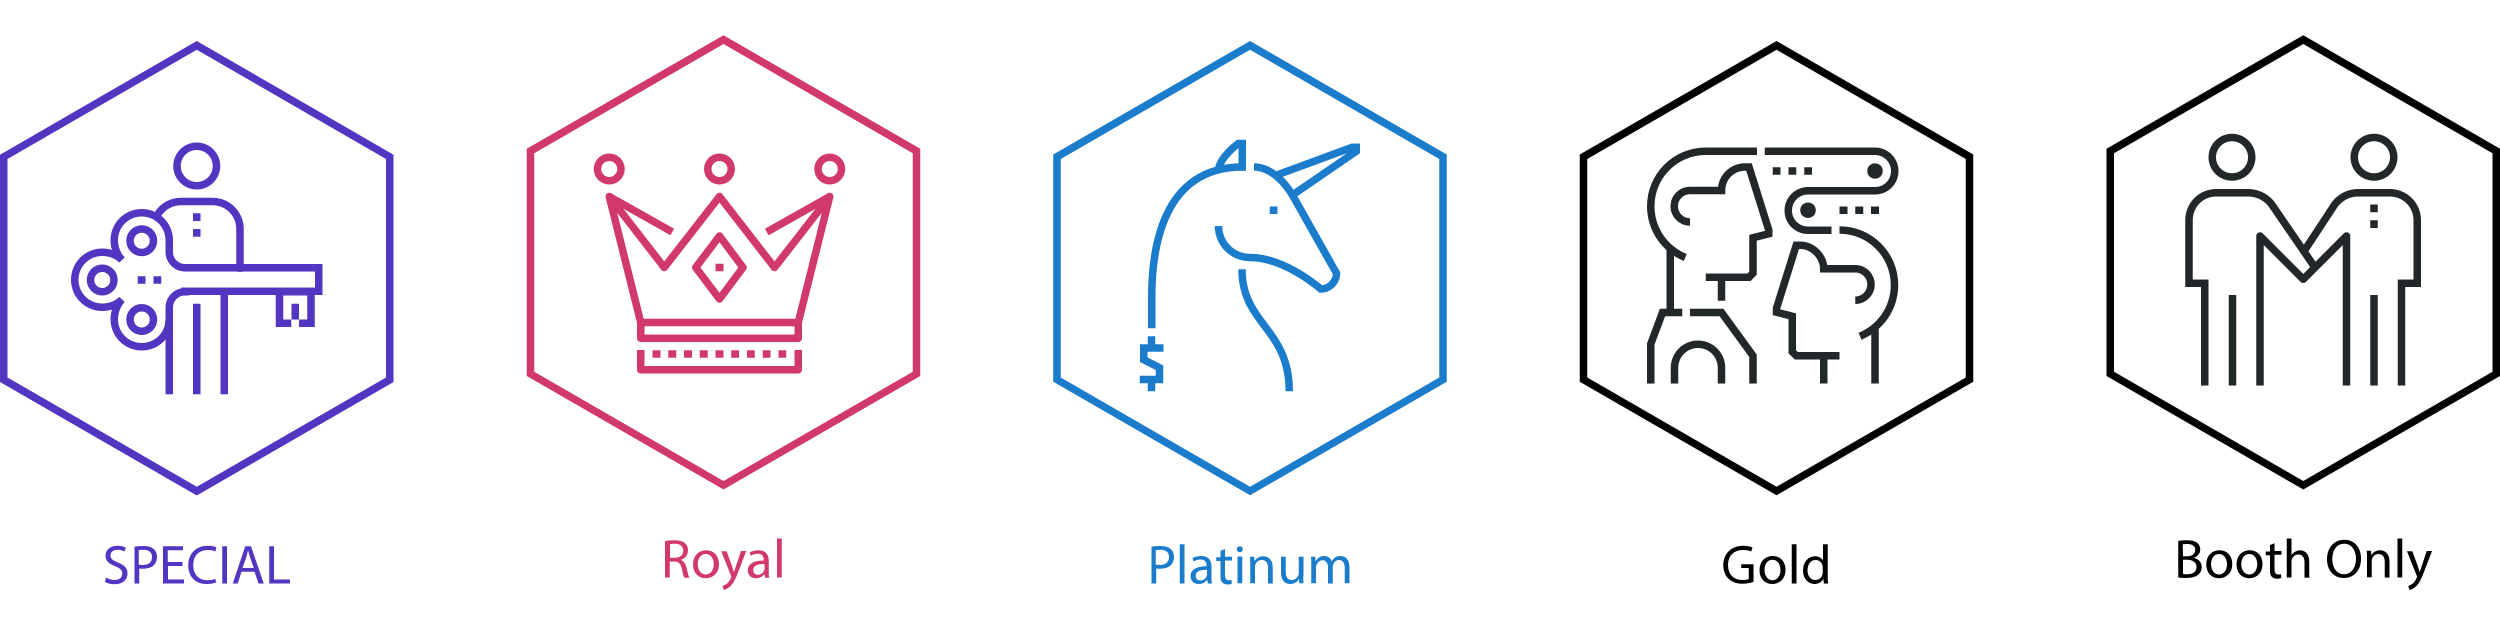 <?xml version="1.0" encoding="utf-8"?>
<!-- Generator: Adobe Illustrator 22.1.0, SVG Export Plug-In . SVG Version: 6.00 Build 0)  -->
<svg version="1.1" id="Layer_1" xmlns="http://www.w3.org/2000/svg" xmlns:xlink="http://www.w3.org/1999/xlink" x="0px" y="0px"
	 viewBox="0 0 1000 250" style="enable-background:new 0 0 1000 250;" xml:space="preserve">
<style type="text/css">
	.st0{fill:#5235C1;}
	.st1{fill:none;stroke:#5235C1;stroke-width:3;stroke-linejoin:round;stroke-miterlimit:10;}
	.st2{fill:none;stroke:#5235C1;stroke-width:3;stroke-linecap:round;stroke-linejoin:round;stroke-miterlimit:10;}
	.st3{fill:none;stroke:#5235C1;stroke-width:3;stroke-miterlimit:10;}
	.st4{fill:#D1396B;}
	.st5{fill:none;stroke:#D1396B;stroke-width:3;stroke-linejoin:round;stroke-miterlimit:10;}
	.st6{fill:#1B7CCC;}
	.st7{fill:none;stroke:#1B7CCC;stroke-width:3;stroke-miterlimit:10;}
	.st8{fill:none;stroke:#222829;stroke-width:3;stroke-miterlimit:10;}
	.st9{fill:none;stroke:#222829;stroke-width:3;stroke-linejoin:round;stroke-miterlimit:10;}
</style>
<g>
	<g>
		<g>
			<path class="st0" d="M78.7,19.9l75.7,43.7V151l-75.7,43.7L3,151V63.6L78.7,19.9 M78.7,16.4L0,61.9v90.9l78.7,45.4l78.7-45.4V61.9
				L78.7,16.4L78.7,16.4z"/>
		</g>
		<g>
			<g>
				<g>
					<g>
						<line class="st1" x1="78.7" y1="157.7" x2="78.7" y2="121.5"/>
						<circle class="st1" cx="78.7" cy="66.4" r="7.9"/>
						<line class="st1" x1="89.7" y1="116.7" x2="89.7" y2="157.7"/>
						<path class="st2" d="M63.4,85.3c2-2.9,5.3-4.7,9-4.7H85c6.1,0,11,4.9,11,11v15.7"/>
						<line class="st1" x1="67.7" y1="157.7" x2="67.7" y2="127.8"/>
					</g>
					<g>
						<path class="st3" d="M74,116.7c-3.5,0-6.3,2.8-6.3,6.3v4.7c0,6.1-4.9,11-11,11s-11-4.9-11-11c0-3,1.2-5.9,3.1-7.9
							c-2,2-4.8,3.1-7.9,3.1c-6.1,0-11-4.9-11-11s4.9-11,11-11c3.1,0,5.9,1.1,7.9,3.1c-1.9-2-3.1-4.9-3.1-7.9c0-6.1,4.9-11,11-11
							s11,4.9,11,11v4.7c0,3.5,2.8,6.3,6.3,6.3h53.5v9.4H74V116.7z"/>
						<circle class="st1" cx="56.7" cy="96.3" r="4.7"/>
						<circle class="st1" cx="56.7" cy="127.8" r="4.7"/>
						<circle class="st1" cx="40.9" cy="112" r="4.7"/>
						<line class="st1" x1="58.2" y1="112" x2="55.1" y2="112"/>
						<line class="st1" x1="64.5" y1="112" x2="61.4" y2="112"/>
						<polyline class="st3" points="116.5,129.3 111.8,129.3 111.8,116.7 124.4,116.7 124.4,129.3 119.6,129.3 						"/>
						<line class="st1" x1="118.1" y1="127.8" x2="118.1" y2="121.5"/>
					</g>
					<line class="st1" x1="78.7" y1="85.3" x2="78.7" y2="88.4"/>
					<line class="st1" x1="78.7" y1="91.6" x2="78.7" y2="94.7"/>
				</g>
			</g>
		</g>
		<g>
			<path class="st0" d="M42.4,231c0.9,0.5,2.1,1,3.4,1c2,0,3.1-1,3.1-2.5c0-1.4-0.8-2.2-2.8-3c-2.4-0.9-3.9-2.1-3.9-4.2
				c0-2.3,1.9-4,4.8-4c1.5,0,2.6,0.4,3.3,0.7l-0.5,1.6c-0.5-0.3-1.5-0.7-2.8-0.7c-2,0-2.8,1.2-2.8,2.2c0,1.4,0.9,2.1,3,2.9
				c2.5,1,3.8,2.2,3.8,4.4c0,2.3-1.7,4.3-5.2,4.3c-1.4,0-3-0.4-3.8-0.9L42.4,231z"/>
			<path class="st0" d="M53.6,218.7c0.9-0.2,2.1-0.3,3.7-0.3c1.9,0,3.3,0.4,4.2,1.2c0.8,0.7,1.3,1.8,1.3,3.1s-0.4,2.4-1.1,3.2
				c-1,1.1-2.7,1.6-4.5,1.6c-0.6,0-1.1,0-1.5-0.1v6h-1.9v-14.7H53.6z M55.5,225.8c0.4,0.1,0.9,0.2,1.6,0.2c2.3,0,3.7-1.1,3.7-3.2
				c0-2-1.4-2.9-3.5-2.9c-0.8,0-1.5,0.1-1.8,0.2V225.8z"/>
			<path class="st0" d="M73,226.4h-5.8v5.4h6.4v1.6h-8.4v-14.9h8v1.6h-6.1v4.7H73V226.4z"/>
			<path class="st0" d="M86.5,232.9c-0.7,0.4-2.1,0.7-3.9,0.7c-4.2,0-7.3-2.6-7.3-7.5c0-4.7,3.2-7.8,7.8-7.8c1.9,0,3,0.4,3.5,0.7
				l-0.5,1.6c-0.7-0.4-1.8-0.6-3-0.6c-3.5,0-5.8,2.2-5.8,6.1c0,3.6,2.1,6,5.7,6c1.2,0,2.4-0.2,3.1-0.6L86.5,232.9z"/>
			<path class="st0" d="M90.8,218.5v14.9h-1.9v-14.9H90.8z"/>
			<path class="st0" d="M96.6,228.7l-1.5,4.7h-2l5-14.9h2.3l5.1,14.9h-2.1l-1.6-4.7H96.6z M101.5,227.2l-1.5-4.3
				c-0.3-1-0.6-1.9-0.8-2.7l0,0c-0.2,0.9-0.5,1.8-0.7,2.7l-1.5,4.3H101.5z"/>
			<path class="st0" d="M107.7,218.5h1.9v13.3h6.4v1.6h-8.3V218.5z"/>
		</g>
	</g>
	<g>
		<g>
			<path class="st4" d="M289.4,17.6l75.7,43.7v87.4l-75.7,43.7l-75.7-43.7V61.3L289.4,17.6 M289.4,14.1l-78.7,45.4v90.9l78.7,45.4
				l78.7-45.4V59.5L289.4,14.1L289.4,14.1z"/>
		</g>
		<g>
			<path class="st4" d="M266,216.4c1-0.2,2.4-0.3,3.7-0.3c2.1,0,3.4,0.4,4.3,1.2c0.8,0.7,1.2,1.7,1.2,2.8c0,2-1.2,3.3-2.8,3.8v0.1
				c1.1,0.4,1.8,1.5,2.2,3c0.5,2.1,0.8,3.5,1.1,4.1h-2c-0.2-0.4-0.6-1.7-1-3.6c-0.4-2.1-1.2-2.8-3-2.9h-1.8v6.4H266V216.4z
				 M267.9,223.1h2c2.1,0,3.4-1.1,3.4-2.8c0-1.9-1.4-2.8-3.4-2.8c-0.9,0-1.6,0.1-1.9,0.2v5.4H267.9z"/>
			<path class="st4" d="M287.6,225.6c0,3.9-2.7,5.7-5.3,5.7c-2.9,0-5.1-2.1-5.1-5.5c0-3.6,2.3-5.7,5.3-5.7S287.6,222.3,287.6,225.6z
				 M279.1,225.7c0,2.3,1.3,4.1,3.2,4.1c1.9,0,3.2-1.7,3.2-4.1c0-1.8-0.9-4.1-3.2-4.1C280.1,221.6,279.1,223.7,279.1,225.7z"/>
			<path class="st4" d="M290.6,220.4l2.3,6.3c0.2,0.7,0.5,1.5,0.7,2.2l0,0c0.2-0.6,0.4-1.5,0.7-2.2l2.1-6.3h2.1l-2.9,7.6
				c-1.4,3.7-2.3,5.5-3.7,6.7c-0.9,0.8-1.9,1.2-2.4,1.3l-0.5-1.6c0.5-0.2,1.1-0.5,1.7-0.9c0.5-0.4,1.2-1.2,1.6-2.2
				c0.1-0.2,0.2-0.4,0.2-0.5s0-0.3-0.1-0.5l-3.9-9.8h2.1V220.4z"/>
			<path class="st4" d="M306,231l-0.2-1.3h-0.1c-0.6,0.8-1.7,1.6-3.3,1.6c-2.2,0-3.3-1.5-3.3-3.1c0-2.6,2.3-4,6.4-4V224
				c0-0.9-0.2-2.5-2.4-2.5c-1,0-2,0.3-2.8,0.8l-0.4-1.3c0.9-0.6,2.2-0.9,3.5-0.9c3.3,0,4.1,2.2,4.1,4.4v4c0,0.9,0,1.8,0.2,2.6H306
				V231z M305.8,225.6c-2.1,0-4.5,0.3-4.5,2.4c0,1.3,0.8,1.9,1.8,1.9c1.4,0,2.3-0.9,2.6-1.8c0.1-0.2,0.1-0.4,0.1-0.6V225.6z"/>
			<path class="st4" d="M310.8,215.4h1.9V231h-1.9V215.4z"/>
		</g>
		<g>
			<g>
				<polygon class="st5" points="319.3,129 319.3,135.3 256.3,135.3 256.3,129 243.7,78.6 265.7,107 287.8,78.6 309.8,107 
					331.9,78.6 				"/>
				<circle class="st5" cx="243.7" cy="67.6" r="4.7"/>
				<circle class="st5" cx="331.9" cy="67.6" r="4.7"/>
				<circle class="st5" cx="287.8" cy="67.6" r="4.7"/>
				<polygon class="st5" points="287.8,119.6 278.3,107 287.8,94.4 297.2,107 				"/>
				<polyline class="st5" points="256.3,140 256.3,147.9 319.3,147.9 319.3,140 				"/>
				<line class="st5" x1="261" y1="141.6" x2="264.2" y2="141.6"/>
				<line class="st5" x1="267.3" y1="141.6" x2="270.5" y2="141.6"/>
				<line class="st5" x1="273.6" y1="141.6" x2="276.8" y2="141.6"/>
				<line class="st5" x1="279.9" y1="141.6" x2="283.1" y2="141.6"/>
				<line class="st5" x1="286.2" y1="141.6" x2="289.4" y2="141.6"/>
				<line class="st5" x1="292.5" y1="141.6" x2="295.6" y2="141.6"/>
				<line class="st5" x1="298.8" y1="141.6" x2="301.9" y2="141.6"/>
				<line class="st5" x1="305.1" y1="141.6" x2="308.2" y2="141.6"/>
				<line class="st5" x1="311.4" y1="141.6" x2="314.5" y2="141.6"/>
				<line class="st5" x1="243.7" y1="78.6" x2="268.9" y2="92.8"/>
				<line class="st5" x1="331.9" y1="78.6" x2="306.7" y2="92.8"/>
				<line class="st5" x1="256.3" y1="129" x2="319.3" y2="129"/>
				<line class="st5" x1="286.2" y1="107" x2="289.4" y2="107"/>
			</g>
		</g>
	</g>
	<g>
		<g>
			<path class="st6" d="M500,19.9l75.7,43.7V151L500,194.7L424.3,151V63.6L500,19.9 M500,16.4l-78.7,45.4v90.9l78.7,45.4l78.7-45.4
				V61.8L500,16.4L500,16.4z"/>
		</g>
		<g>
			<path class="st6" d="M460.4,218.7c0.9-0.2,2.1-0.3,3.7-0.3c1.9,0,3.3,0.4,4.2,1.2c0.8,0.7,1.3,1.8,1.3,3.1s-0.4,2.4-1.1,3.2
				c-1,1.1-2.7,1.6-4.5,1.6c-0.6,0-1.1,0-1.5-0.1v6h-1.9v-14.7H460.4z M462.3,225.8c0.4,0.1,0.9,0.2,1.6,0.2c2.3,0,3.7-1.1,3.7-3.2
				c0-2-1.4-2.9-3.5-2.9c-0.8,0-1.5,0.1-1.8,0.2L462.3,225.8L462.3,225.8z"/>
			<path class="st6" d="M471.9,217.7h1.9v15.7h-1.9V217.7z"/>
			<path class="st6" d="M483.1,233.3l-0.2-1.3h-0.1c-0.6,0.8-1.7,1.6-3.3,1.6c-2.2,0-3.3-1.5-3.3-3.1c0-2.6,2.3-4,6.4-4v-0.2
				c0-0.9-0.2-2.5-2.4-2.5c-1,0-2,0.3-2.8,0.8l-0.4-1.3c0.9-0.6,2.2-0.9,3.5-0.9c3.3,0,4.1,2.2,4.1,4.4v4c0,0.9,0,1.8,0.2,2.6h-1.7
				V233.3z M482.8,227.9c-2.1,0-4.5,0.3-4.5,2.4c0,1.3,0.8,1.9,1.8,1.9c1.4,0,2.3-0.9,2.6-1.8c0.1-0.2,0.1-0.4,0.1-0.6V227.9z"/>
			<path class="st6" d="M490,219.6v3.1h2.8v1.5H490v5.8c0,1.3,0.4,2.1,1.5,2.1c0.5,0,0.9-0.1,1.1-0.1l0.1,1.5
				c-0.4,0.2-1,0.3-1.7,0.3c-0.9,0-1.6-0.3-2.1-0.8c-0.6-0.6-0.7-1.5-0.7-2.8v-5.8h-1.7v-1.5h1.7v-2.6L490,219.6z"/>
			<path class="st6" d="M497.1,219.7c0,0.7-0.5,1.2-1.2,1.2s-1.2-0.5-1.2-1.2s0.5-1.2,1.2-1.2C496.7,218.5,497.1,219,497.1,219.7z
				 M495,233.3v-10.7h1.9v10.7H495z"/>
			<path class="st6" d="M500.1,225.6c0-1.1,0-2-0.1-2.9h1.7l0.1,1.8l0,0c0.5-1,1.8-2,3.5-2c1.5,0,3.8,0.9,3.8,4.5v6.4h-1.9v-6.2
				c0-1.7-0.6-3.2-2.5-3.2c-1.3,0-2.3,0.9-2.6,2c-0.1,0.2-0.1,0.6-0.1,0.9v6.4h-1.9V225.6z"/>
			<path class="st6" d="M521.3,230.4c0,1.1,0,2.1,0.1,2.9h-1.7l-0.1-1.7l0,0c-0.5,0.9-1.6,2-3.5,2c-1.7,0-3.7-0.9-3.7-4.7v-6.2h1.9
				v5.9c0,2,0.6,3.4,2.4,3.4c1.3,0,2.2-0.9,2.6-1.8c0.1-0.3,0.2-0.6,0.2-1v-6.5h1.9v7.7H521.3z"/>
			<path class="st6" d="M524.5,225.6c0-1.1,0-2-0.1-2.9h1.7l0.1,1.7h0.1c0.6-1,1.6-2,3.4-2c1.5,0,2.6,0.9,3,2.1l0,0
				c0.3-0.6,0.8-1.1,1.2-1.4c0.6-0.5,1.3-0.7,2.4-0.7c1.4,0,3.5,0.9,3.5,4.6v6.3h-1.9v-6c0-2.1-0.8-3.3-2.3-3.3
				c-1.1,0-2,0.8-2.3,1.8c-0.1,0.3-0.2,0.6-0.2,1v6.6h-1.9V227c0-1.7-0.8-2.9-2.2-2.9c-1.2,0-2.1,1-2.4,1.9
				c-0.1,0.3-0.2,0.6-0.2,0.9v6.4h-1.9L524.5,225.6L524.5,225.6z"/>
		</g>
		<g>
			<path class="st7" d="M515.7,156.5c0-25.2-18.9-26.8-18.9-48.8"/>
			<path class="st7" d="M487.4,68.4c0-5.2,7.9-11,7.9-11h1.6v9.4c-31.5,0-36.2,31.9-36.2,51.9v12.6"/>
			<polyline class="st7" points="511,69.9 540.9,58.9 542.5,58.9 542.5,60.5 517.3,77.8 			"/>
			<path class="st7" d="M501.6,66.8c9.4,0,15.7,11.8,15.7,11.8l17.3,30.7c0,3.5-2.8,6.3-6.3,6.3c0,0-14.2-12.6-28.3-12.6
				c-7,0-12.6-5.6-12.6-12.6"/>
			<line class="st7" x1="511" y1="84.1" x2="507.9" y2="84.1"/>
			<g>
				<polyline class="st7" points="455.9,151.8 463.8,151.8 463.8,147.1 457.5,143.9 457.5,139.2 465.4,139.2 				"/>
				<line class="st7" x1="460.6" y1="151.8" x2="460.6" y2="156.5"/>
				<line class="st7" x1="460.6" y1="134.5" x2="460.6" y2="139.2"/>
			</g>
		</g>
	</g>
	<g>
		<g>
			<path d="M710.6,19.9l75.7,43.7V151l-75.7,43.7L634.9,151V63.6L710.6,19.9 M710.6,16.4l-78.7,45.4v90.9l78.7,45.4l78.7-45.4V61.8
				L710.6,16.4L710.6,16.4z"/>
		</g>
		<g>
			<path d="M701.6,232.7c-0.9,0.3-2.6,0.8-4.6,0.8c-2.2,0-4.1-0.6-5.6-2c-1.3-1.2-2.1-3.2-2.1-5.5c0-4.4,3.1-7.7,8-7.7
				c1.7,0,3.1,0.4,3.7,0.7l-0.5,1.6c-0.8-0.4-1.8-0.6-3.3-0.6c-3.6,0-6,2.2-6,6s2.3,6,5.7,6c1.3,0,2.1-0.2,2.6-0.4v-4.4h-3v-1.5h4.9
				v7H701.6z"/>
			<path d="M714.2,227.9c0,3.9-2.7,5.7-5.3,5.7c-2.9,0-5.1-2.1-5.1-5.5c0-3.6,2.3-5.7,5.3-5.7C712.2,222.4,714.2,224.7,714.2,227.9z
				 M705.8,228c0,2.3,1.3,4.1,3.2,4.1s3.2-1.7,3.2-4.1c0-1.8-0.9-4.1-3.2-4.1S705.8,226,705.8,228z"/>
			<path d="M716.7,217.7h1.9v15.7h-1.9V217.7z"/>
			<path d="M731.1,217.7v12.9c0,0.9,0,2,0.1,2.8h-1.7l-0.1-1.9l0,0c-0.6,1.2-1.9,2.1-3.6,2.1c-2.6,0-4.6-2.2-4.6-5.4
				c0-3.5,2.2-5.7,4.8-5.7c1.6,0,2.7,0.8,3.2,1.6l0,0v-6.4L731.1,217.7L731.1,217.7z M729.1,227c0-0.2,0-0.6-0.1-0.8
				c-0.3-1.2-1.3-2.2-2.8-2.2c-2,0-3.2,1.8-3.2,4.1c0,2.2,1.1,3.9,3.2,3.9c1.3,0,2.5-0.9,2.8-2.3c0.1-0.3,0.1-0.5,0.1-0.8V227z"/>
		</g>
		<g>
			<line class="st8" x1="688.6" y1="110.9" x2="688.6" y2="120.3"/>
			<line class="st8" x1="668.1" y1="99.8" x2="668.1" y2="125"/>
			<path class="st8" d="M682.3,110.9h17.3l1.6-1.6V95.1l6.3-1.6V92l-7.9-25.2H698c-5.2,0-9.4,4.2-9.4,9.4H676
				c-3.5,0-6.3,2.8-6.3,6.3s2.8,6.3,6.3,6.3"/>
			<path class="st8" d="M735.8,92c12.2,0,22,9.9,22,22c0,9.3-5.7,17.2-13.8,20.5"/>
			<line class="st8" x1="729.5" y1="142.3" x2="729.5" y2="153.4"/>
			<line class="st8" x1="750" y1="131.3" x2="750" y2="153.4"/>
			<path class="st8" d="M735.8,142.3h-17.3l-1.6-1.6v-14.2l-6.3-1.6v-1.6l7.9-25.2h1.6c5.2,0,9.4,4.7,9.4,9.4h12.6
				c3.5,0,6.3,2.8,6.3,6.3s-2.8,6.3-6.3,6.3"/>
			<path class="st8" d="M702.8,60.5h-20.5c-12.2,0-22,9.9-22,22c0,9.3,5.7,17.2,13.8,20.5"/>
			<path class="st8" d="M705.9,60.5H750c4.3,0,7.9,3.5,7.9,7.9s-3.5,7.9-7.9,7.9h-26.8c-4.3,0-7.9,3.5-7.9,7.9s3.5,7.9,7.9,7.9h9.4"
				/>
			<circle class="st8" cx="750" cy="68.4" r="1.6"/>
			<line class="st8" x1="709.1" y1="68.4" x2="712.2" y2="68.4"/>
			<line class="st8" x1="715.4" y1="68.4" x2="718.5" y2="68.4"/>
			<line class="st8" x1="721.7" y1="68.4" x2="724.8" y2="68.4"/>
			<line class="st8" x1="735.8" y1="84.1" x2="739" y2="84.1"/>
			<line class="st8" x1="742.1" y1="84.1" x2="745.3" y2="84.1"/>
			<line class="st8" x1="748.4" y1="84.1" x2="751.6" y2="84.1"/>
			<polyline class="st8" points="676,125 688.6,125 701.2,142.3 701.2,153.4 			"/>
			<polyline class="st8" points="660.3,153.4 660.3,137.6 665,125 672.9,125 			"/>
			<path class="st8" d="M688.6,153.4v-6.3c0-5.2-4.2-9.4-9.4-9.4s-9.4,4.2-9.4,9.4v6.3"/>
			<circle class="st8" cx="723.2" cy="84.1" r="1.6"/>
		</g>
	</g>
	<g>
		<g>
			<path d="M921.3,17.6L997,61.3v87.4l-75.7,43.7l-75.7-43.7V61.3L921.3,17.6 M921.3,14.1l-78.7,45.4v90.9l78.7,45.4l78.7-45.4V59.5
				L921.3,14.1L921.3,14.1z"/>
		</g>
		<g>
			<path d="M871.3,216.4c0.8-0.2,2.2-0.3,3.5-0.3c1.9,0,3.2,0.3,4.1,1.1c0.8,0.6,1.2,1.5,1.2,2.6c0,1.4-0.9,2.7-2.5,3.3l0,0
				c1.4,0.4,3.1,1.5,3.1,3.7c0,1.3-0.5,2.2-1.3,3c-1,0.9-2.7,1.4-5.1,1.4c-1.3,0-2.3-0.1-3-0.2V216.4z M873.2,222.5h1.7
				c2,0,3.2-1.1,3.2-2.5c0-1.7-1.3-2.4-3.3-2.4c-0.9,0-1.4,0.1-1.7,0.1L873.2,222.5L873.2,222.5z M873.2,229.6
				c0.4,0.1,0.9,0.1,1.6,0.1c2,0,3.8-0.7,3.8-2.9c0-2-1.7-2.9-3.8-2.9h-1.6V229.6z"/>
			<path d="M892.9,225.6c0,3.9-2.7,5.7-5.3,5.7c-2.9,0-5.1-2.1-5.1-5.5c0-3.6,2.3-5.7,5.3-5.7C890.8,220.1,892.9,222.3,892.9,225.6z
				 M884.4,225.7c0,2.3,1.3,4.1,3.2,4.1s3.2-1.7,3.2-4.1c0-1.8-0.9-4.1-3.2-4.1C885.4,221.6,884.4,223.7,884.4,225.7z"/>
			<path d="M905,225.6c0,3.9-2.7,5.7-5.3,5.7c-2.9,0-5.1-2.1-5.1-5.5c0-3.6,2.3-5.7,5.3-5.7S905,222.3,905,225.6z M896.5,225.7
				c0,2.3,1.3,4.1,3.2,4.1s3.2-1.7,3.2-4.1c0-1.8-0.9-4.1-3.2-4.1C897.5,221.6,896.5,223.7,896.5,225.7z"/>
			<path d="M909.8,217.3v3.1h2.8v1.5h-2.8v5.8c0,1.3,0.4,2.1,1.5,2.1c0.5,0,0.9-0.1,1.1-0.1l0.1,1.5c-0.4,0.2-1,0.3-1.7,0.3
				c-0.9,0-1.6-0.3-2.1-0.8c-0.6-0.6-0.7-1.5-0.7-2.8v-5.8h-1.7v-1.5h1.7V218L909.8,217.3z"/>
			<path d="M914.7,215.4h1.9v6.7l0,0c0.3-0.6,0.8-1,1.4-1.4c0.6-0.3,1.3-0.6,2-0.6c1.4,0,3.7,0.9,3.7,4.6v6.4h-1.9V225
				c0-1.7-0.6-3.2-2.5-3.2c-1.3,0-2.2,0.9-2.6,1.9c-0.1,0.3-0.1,0.6-0.1,0.9v6.4h-1.9L914.7,215.4L914.7,215.4z"/>
			<path d="M944.4,223.4c0,5.1-3.1,7.8-6.9,7.8c-3.9,0-6.7-3-6.7-7.5c0-4.7,2.9-7.8,6.9-7.8C941.8,215.9,944.4,219,944.4,223.4z
				 M932.9,223.7c0,3.2,1.7,6,4.7,6s4.8-2.8,4.8-6.2c0-3-1.5-6-4.7-6C934.4,217.5,932.9,220.4,932.9,223.7z"/>
			<path d="M946.8,223.2c0-1.1,0-2-0.1-2.9h1.7l0.1,1.8l0,0c0.5-1,1.8-2,3.5-2c1.5,0,3.8,0.9,3.8,4.5v6.4h-1.9v-6.2
				c0-1.7-0.6-3.2-2.5-3.2c-1.3,0-2.3,0.9-2.6,2c-0.1,0.2-0.1,0.6-0.1,0.9v6.4h-1.9V223.2z"/>
			<path d="M959,215.4h1.9V231H959V215.4z"/>
			<path d="M964.9,220.4l2.3,6.3c0.2,0.7,0.5,1.5,0.7,2.2l0,0c0.2-0.6,0.4-1.5,0.7-2.2l2.1-6.3h2.1l-2.9,7.6
				c-1.4,3.7-2.3,5.5-3.7,6.7c-0.9,0.8-1.9,1.2-2.4,1.3l-0.5-1.6c0.5-0.2,1.1-0.5,1.7-0.9c0.5-0.4,1.2-1.2,1.6-2.2
				c0.1-0.2,0.2-0.4,0.2-0.5s0-0.3-0.1-0.5l-3.9-9.8h2.1V220.4z"/>
		</g>
		<g>
			<g>
				<g>
					<line class="st9" x1="949.6" y1="154.2" x2="949.6" y2="118"/>
					<circle class="st9" cx="949.6" cy="62.9" r="7.9"/>
					<path class="st8" d="M921.6,100.5l12.3-18.7c0,0,3.1-4.7,9.4-4.7h12.6c6.1,0,11,4.9,11,11v25.2h-6.3v40.9"/>
					<line class="st8" x1="949.6" y1="81.8" x2="949.6" y2="84.9"/>
					<line class="st8" x1="949.6" y1="88.1" x2="949.6" y2="91.2"/>
					<line class="st9" x1="893" y1="154.2" x2="893" y2="118"/>
					<circle class="st9" cx="892.8" cy="62.9" r="7.9"/>
					<path class="st8" d="M926,107l-17.3-25.2c0,0-3.1-4.7-9.6-4.7h-12.6c-6.1,0-10.9,4.9-10.9,11v25.2h6.3v40.9"/>
					<polyline class="st9" points="904,154.2 904,94.4 921.3,111.7 938.6,94.4 938.6,154.2 					"/>
				</g>
			</g>
		</g>
	</g>
</g>
</svg>
